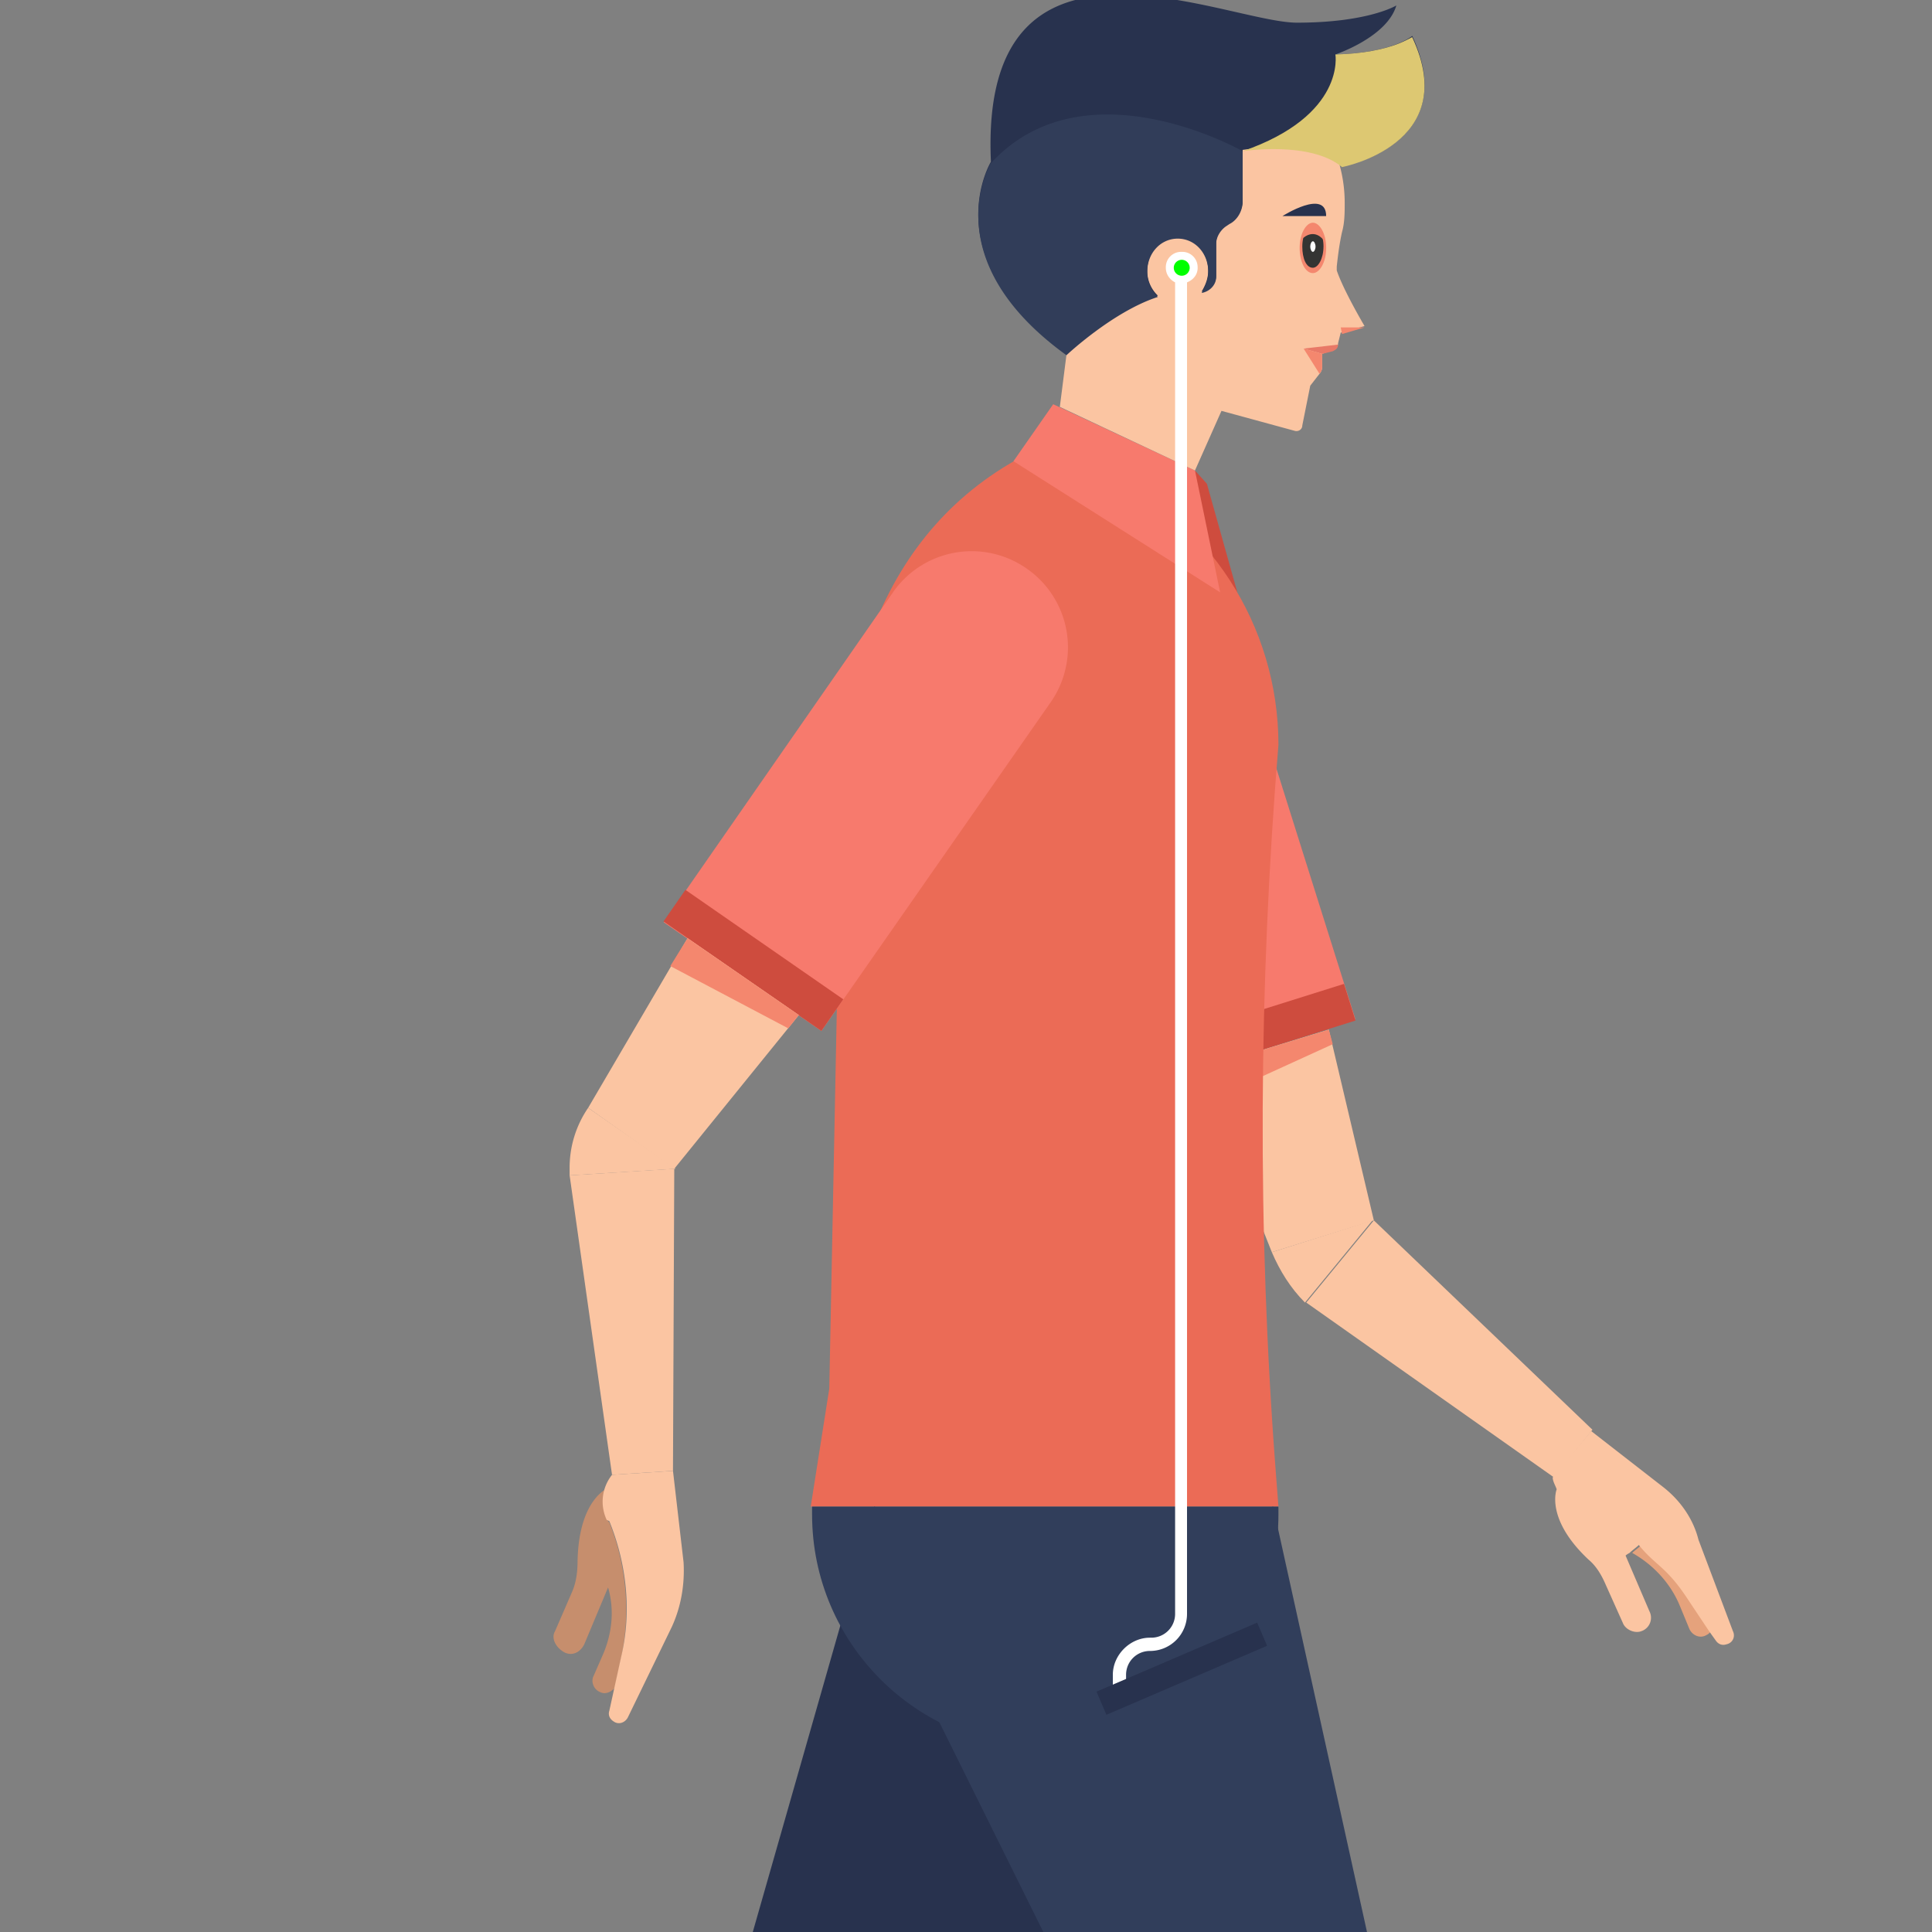 <svg width="60" height="60" viewBox="0 0 60 60" fill="none" xmlns="http://www.w3.org/2000/svg"><rect x="0" y="0" width="60" height="60" fill="#808080" stroke="none"/><g clip-path="url(#clip0)"><path d="M48.262 45.883l-7.695-5.431 2.099-2.552 6.789 6.502-1.193 1.48z" fill="#FBC5A2"/><path d="M50.978 47.98c-.083.083-.206.165-.288.247.658.37 1.193.947 1.48 1.646l.289.7c.082.205.329.329.535.205a.321.321 0 00.164-.164l-.74-1.111c-.617-.864-.988-.905-1.44-1.523z" fill="#E5A27C"/><path d="M51.636 46.17l-2.222-1.728-1.193 1.44c0 .124.082.247.123.37 0 0-.37.906.988 2.182.247.205.411.493.535.781l.535 1.194c.082.205.37.329.576.247a.44.44 0 00.246-.618l-.74-1.728s.041-.041.123-.082c.083-.083.206-.165.288-.247.494.617.823.658 1.44 1.563l.741 1.112.206.288c.082.123.206.164.329.123.206-.041.288-.247.206-.411l-1.07-2.84c-.165-.658-.576-1.234-1.111-1.646z" fill="#FBC5A2"/><path d="M32.667 21.565c-.494-1.564.37-3.25 1.934-3.745 1.564-.493 3.25.37 3.744 1.934l3.745 11.892-5.679 1.769-3.744-11.85z" fill="#F77A6D"/><path d="M36.407 33.484l5.69-1.79-.357-1.139-5.692 1.79.359 1.139z" fill="#CE4C3E"/><path d="M37.234 33.21l4.033-1.234 1.399 5.925-3.168.987-2.264-5.678z" fill="#FBC5A2"/><path d="M37.234 33.21l4.033-1.234.123.452-3.785 1.728-.37-.946z" fill="#F4876E"/><path d="M39.498 38.888c.247.576.576 1.11 1.029 1.564l2.098-2.552-3.127.988z" fill="#FBC5A2"/><path d="M37.11 14.611l.371.412.946 3.374-1.316-1.358v-2.428z" fill="#CE4C3E"/><path d="M32.461 13.83l1.687.74c3.374 1.481 5.555 4.855 5.555 8.558-.617 7.53-.658 15.06-.082 22.59l.082 1.07H25.178l.576-3.663.33-16.582c-.165-5.472 1.399-10.492 6.377-12.714z" fill="#EB6B56"/><path d="M31.474 14.323l6.418 4.073-.781-3.785-4.403-2.057-1.234 1.769z" fill="#F77A6D"/><path d="M27.153 46.788l11.275 5.143L28.1 69.995l-6.707-3.045 5.76-20.162z" fill="#28324E"/><path d="M19.007 45.802l-1.317-9.3 3.25-.205-.04 9.381-1.893.124z" fill="#FBC5A2"/><path d="M17.238 50.657l.535-1.235c.123-.288.164-.617.164-.946.041-1.934.947-2.263.947-2.263-.124.33-.124.7 0 1.029l.04.04a7.31 7.31 0 01.37 4.198l-.205.946c-.123.123-.288.206-.452.123-.206-.082-.288-.329-.206-.493l.288-.659c.288-.658.37-1.399.165-2.098l-.741 1.77c-.124.246-.37.37-.617.246-.288-.165-.412-.453-.288-.658z" fill="#C68E6D"/><path d="M20.9 45.679l.329 2.839c.04.7-.083 1.399-.37 2.016L19.5 53.332c-.082.164-.288.247-.452.123-.124-.082-.165-.205-.124-.329l.37-1.687c.33-1.399.165-2.88-.37-4.197l-.082-.04a1.334 1.334 0 01.165-1.4l1.892-.123z" fill="#FBC5A2"/><path d="M27.73 18.398a2.977 2.977 0 014.156-.74 2.977 2.977 0 01.741 4.155l-7.118 10.204-4.897-3.374 7.119-10.245z" fill="#F77A6D"/><path d="M20.607 28.616l4.902 3.4.68-.981-4.903-3.4-.68.981z" fill="#CE4C3E"/><path d="M21.352 29.138l3.456 2.386-3.868 4.773-2.674-1.893 3.086-5.266z" fill="#FBC5A2"/><path d="M21.352 29.138l3.456 2.386-.329.412-3.662-1.934.535-.864z" fill="#F4876E"/><path d="M18.266 34.404a3.285 3.285 0 00-.576 1.852v.247l3.292-.206-2.716-1.893z" fill="#FBC5A2"/><path d="M25.178 46.788h14.525v.247c0 3.991-3.25 7.242-7.242 7.242-3.99 0-7.241-3.25-7.241-7.242v-.247h-.041z" fill="#313E5B"/><path d="M27.73 50.574l11.808-3.786 4.485 20.326-6.994 2.222-9.3-18.762z" fill="#313E5B"/><path d="M37.111 14.611l.823-1.851 2.263.617c.124.041.247-.041.247-.165l.247-1.234.288-.37a.314.314 0 00.082-.206v-.411l.33-.124c.082-.041.164-.082.164-.206l.082-.329.74-.206s-.657-1.11-.863-1.728v-.123c.041-.37.082-.7.164-1.07.083-.288.083-.617.083-.905 0-2.716-2.47-4.938-5.514-4.938-3.004.041-5.472 2.222-5.472 4.938 0 1.687.946 3.168 2.427 4.073l-.288 2.263 4.197 1.975z" fill="#FBC5A2"/><path d="M41.472 1.692s.042 0 .165-.042l-.165.042z" fill="#1ABC9C"/><path d="M43.859 1.115s-.617.535-2.387.576c0 0 1.605-.534 1.893-1.522 0 0-.864.535-3.086.535s-9.875-3.744-9.505 4.32c0 0-1.81 2.963 2.346 5.967 0 0 1.44-1.358 2.839-1.81a1.053 1.053 0 01-.33-.783c0-.576.412-1.028.947-1.028.535 0 .946.452.946 1.028 0 .247-.082.453-.205.659.247-.041.452-.247.452-.494V7.534c0-.205.124-.411.288-.535l.124-.082c.247-.123.411-.411.411-.7V4.655s2.099-.33 3.086.494c0 .04 3.745-.659 2.181-4.033z" fill="#28324E"/><path d="M30.775 5.066s-1.81 2.962 2.345 5.966c0 0 1.44-1.358 2.839-1.81a1.054 1.054 0 01-.33-.782c0-.576.412-1.029.947-1.029.535 0 .947.453.947 1.029 0 .247-.083.452-.206.658.247-.041.452-.247.452-.494V7.576c0-.206.124-.412.288-.535l.124-.083c.247-.123.411-.411.411-.7V4.696s-4.896-2.798-7.817.37z" fill="#313D59"/><path d="M41.39 10.908c.082-.041.164-.082.164-.206l-1.07.124.577.164.329-.082z" fill="#E87967"/><path d="M41.06 10.99l-.575-.164.493.782a.315.315 0 00.083-.206v-.411zM40.773 6.917c-.206 0-.411.33-.411.782 0 .411.164.782.411.782.206 0 .412-.33.412-.782 0-.453-.206-.782-.412-.782z" fill="#F4876E"/><path d="M41.102 7.657c0 .37-.164.659-.33.659-.205 0-.328-.288-.328-.659 0-.37.164-.658.329-.658.164 0 .33.288.33.658z" fill="#343433"/><path d="M40.855 7.658c0 .082-.041.164-.082.164s-.082-.082-.082-.164c0-.083.04-.165.082-.165.041 0 .082.082.082.165z" fill="#fff"/><path d="M41.102 7.452s-.288-.412-.7 0c0 0 .083-.453.33-.494.288 0 .37.494.37.494zM42.378 10.168h-.74l.04.206.7-.206z" fill="#F4876E"/><path d="M41.184 6.711h-1.357s1.358-.864 1.358 0z" fill="#28324E"/><path d="M41.472 1.691s.33 1.893-2.88 3.004c0 0 2.099-.329 3.086.494 0 0 3.744-.7 2.18-4.032 0-.042-.616.493-2.386.534z" fill="#DDC872"/><path d="M37.193 8.316a.475.475 0 00-.493-.494.475.475 0 00-.494.494c0 .206.123.37.288.453V50.12c0 .411-.33.74-.74.74h-.042c-.617 0-1.152.535-1.152 1.152v.741h.411v-.74c0-.412.33-.741.741-.741a1.15 1.15 0 001.152-1.152V8.769c.206-.083.33-.247.33-.453z" fill="#fff"/><path d="M36.7 8.563a.247.247 0 100-.494.247.247 0 000 .494z" fill="#0F0"/><path d="M39.043 50.392l-4.99 2.143.308.719 4.99-2.143-.308-.718z" fill="#28324E"/></g><defs><clipPath id="clip0"><path fill="#fff" d="M0 0h60v60H0z"/></clipPath></defs></svg>